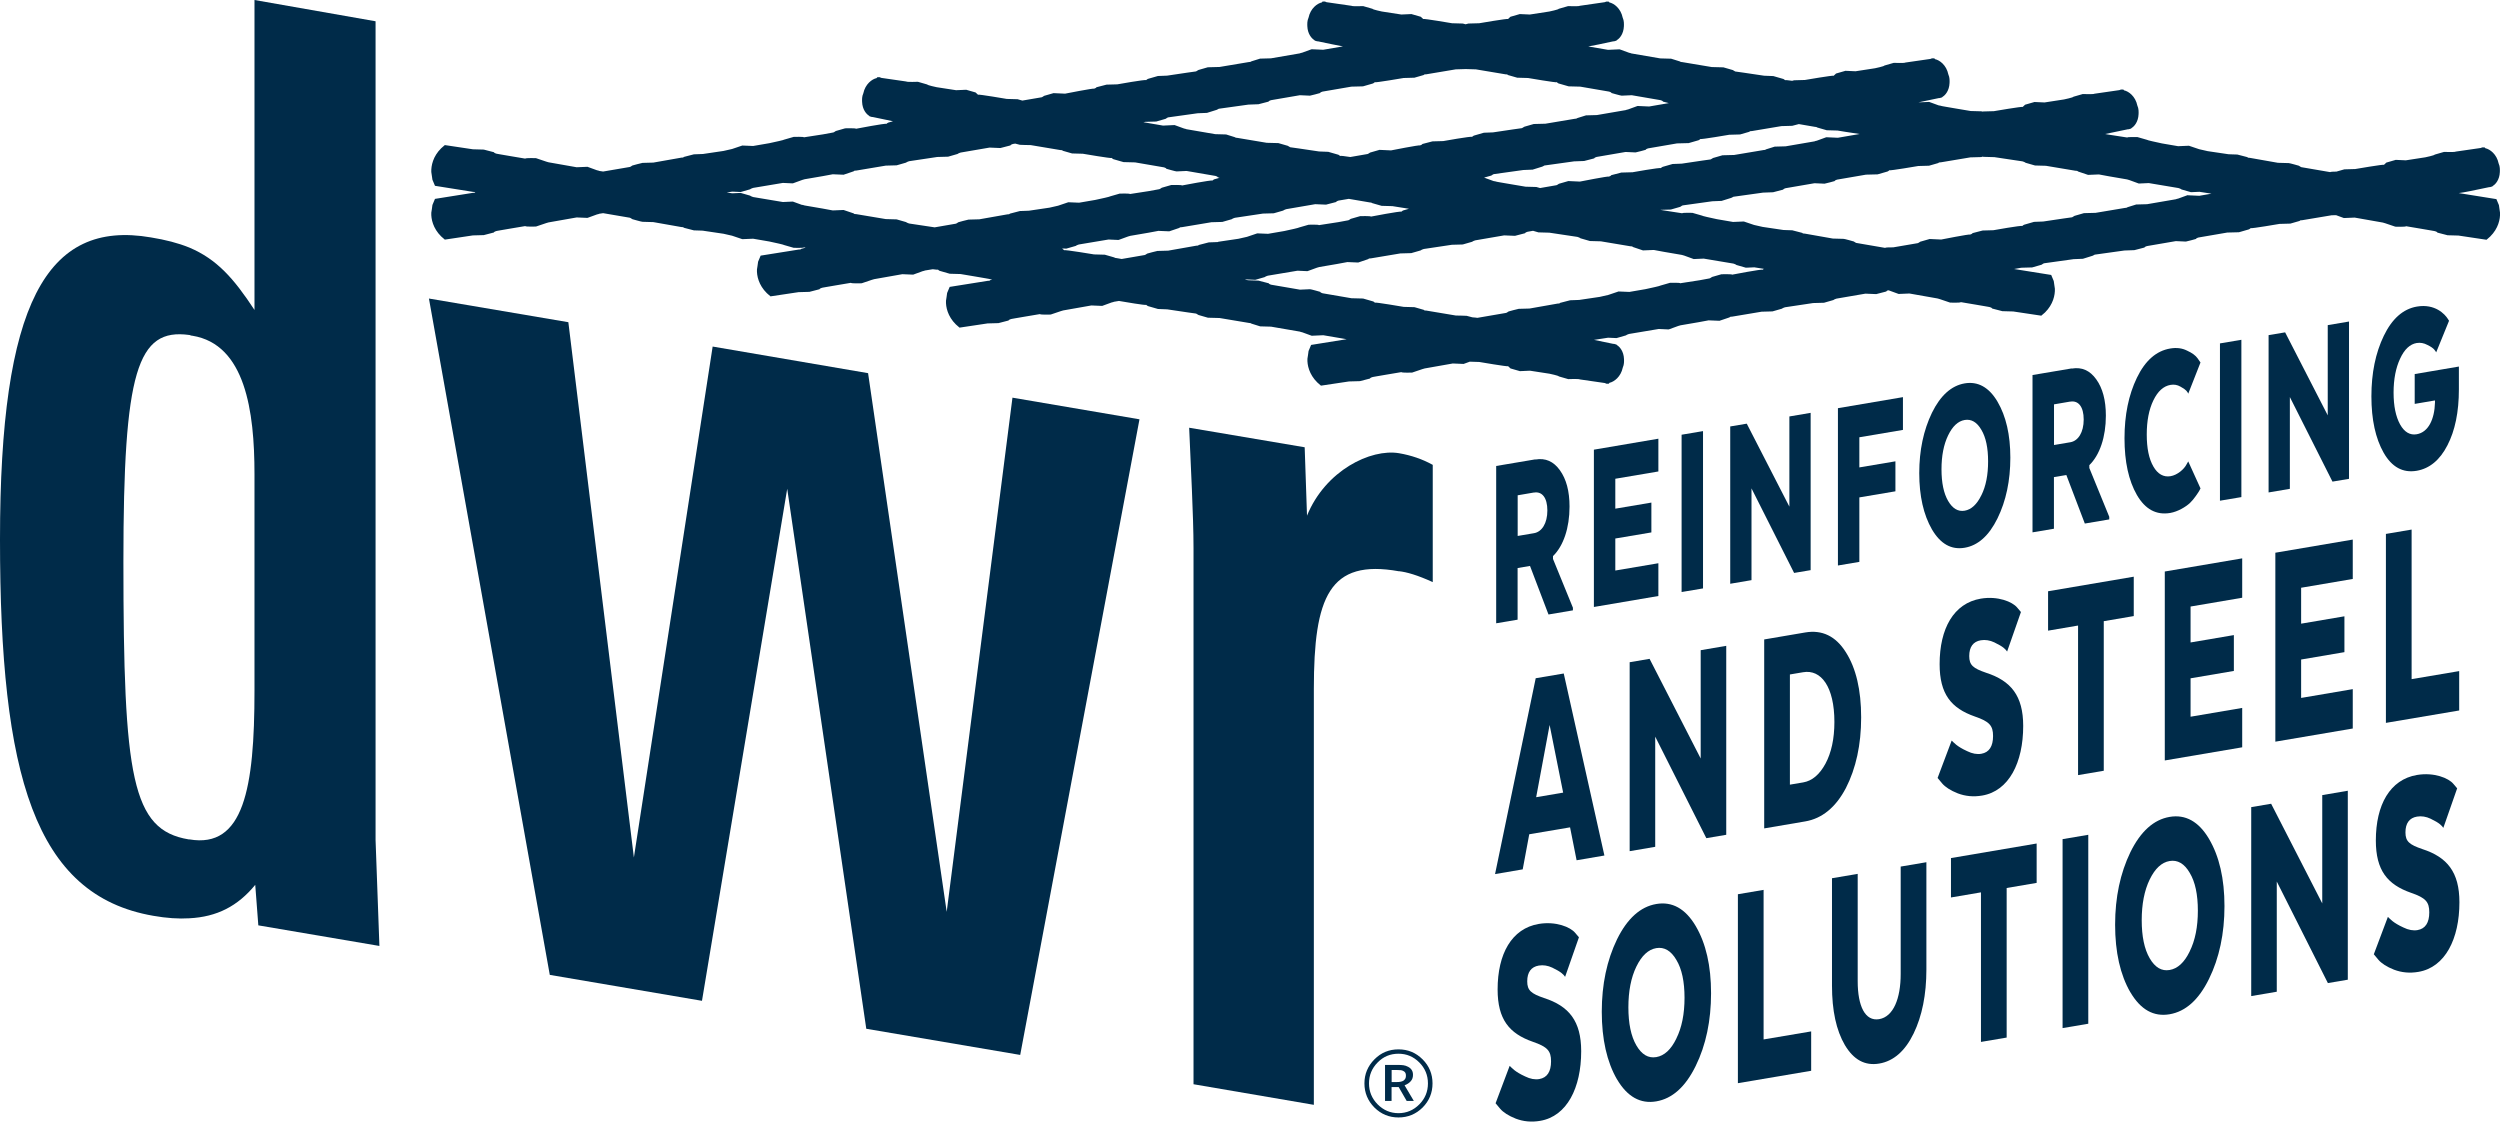 <?xml version="1.0" encoding="UTF-8"?><svg id="Capa_1" xmlns="http://www.w3.org/2000/svg" viewBox="0 0 332.63 149.22"><defs><style>.cls-1{fill:#002b49;}</style></defs><g><path class="cls-1" d="M49.97,111.79V2.83L33.86,0V41.24c-2.75-4.19-5-6.75-8.67-8.3-1.53-.62-3.16-1.03-5.1-1.35C6.12,29.18,0,40.47,0,71.78s4.59,47.34,20.4,50.07c1.74,.31,3.37,.42,4.79,.33,3.67-.19,6.43-1.6,8.77-4.45l.41,5.39,16.11,2.74-.51-14.08Zm-16.11-19.86c0,12.95-1.43,21-8.67,19.75h-.1c-7.55-1.26-8.67-8.2-8.67-36.96,0-25.39,1.84-31.1,8.77-30.15,.1,0,.2,.1,.41,.1,7.04,1.15,8.26,10.03,8.26,18.4v28.86Z"/><polygon class="cls-1" points="135.74 140.36 115.26 136.88 104.74 65.03 93.4 133.16 73.15 129.71 57.07 39.72 75.62 42.87 84.34 114.09 94.82 46.11 115.5 49.65 125.96 121.32 134.71 52.91 151.61 55.79 135.74 140.36"/><path class="cls-1" d="M186.13,76.01c-9.28-1.67-11.32,3.42-11.32,15.65v55.34l-16.01-2.74V72.93c0-4.28-.38-11.12-.58-16.02l15.37,2.6,.31,9.1c2.45-6.01,8.47-8.94,12.24-8.31q2.45,.42,4.49,1.55v15.6c-2.04-.93-3.47-1.34-4.49-1.45"/></g><path class="cls-1" d="M332.13,26.49l-4.99-.8c.74-.09,1.97-.35,4.05-.79h.1s.31-.09,.31-.09l.11-.1c.32-.19,.86-.79,.9-1.82,.01-.31,.03-.72-.16-1.14-.26-1.25-1.16-1.9-1.77-2.03l-.1-.11h-.31s-.21,.08-.21,.08l-3.32,.48c-.11,.1-1.55,.04-1.55,.04l-1.25,.36c0,.1-1.25,.36-1.25,.36l-2.59,.4-1.34-.06-1.25,.36c-.11,.1-.32,.3-.32,.3,0-.1-3.83,.56-3.83,.56l-1.44,.04-1.05,.3c-.38,0-.79,.02-.84,.07l-3.84-.66s-.21-.1-.32-.19c0,0-1.25-.36-1.35-.35l-1.44-.04-3.74-.66s-.31,.01-.31-.09l-1.35-.35s-1.44-.04-1.24-.05l-2.7-.4-1.14-.26-1.36-.46-1.44,.06-2.15-.37c-.85-.18-1.94-.42-2-.48l-1.25-.36s-1.45-.04-1.34,.06l-2.59-.4-.38-.07c.73-.14,1.7-.34,3.03-.63h.1s.31-.09,.31-.09l.11-.1c.32-.19,.86-.79,.9-1.82,.01-.31,.03-.72-.16-1.14-.26-1.25-1.16-1.9-1.77-2.03l-.1-.11h-.31s-.21,.08-.21,.08l-3.32,.48c-.11,.1-1.55,.04-1.55,.04l-1.25,.36c0,.1-1.25,.36-1.25,.36l-2.59,.4-1.34-.06-1.25,.36c-.11,.1-.32,.3-.32,.3,0-.1-3.83,.56-3.83,.56l-1.44,.04-.06,.02-.15-.04-1.44-.04s-3.94-.66-3.84-.66c0,0-.31-.09-.42-.09l-1.26-.46-1.44,.06h0c.69-.14,1.57-.32,2.73-.57h.1s.31-.09,.31-.09l.11-.1c.32-.19,.86-.79,.9-1.82,.01-.31,.03-.72-.16-1.14-.26-1.25-1.16-1.9-1.77-2.03l-.1-.11h-.31s-.21,.08-.21,.08l-3.32,.48c-.11,.1-1.55,.04-1.55,.04l-1.25,.36c0,.1-1.25,.36-1.25,.36l-2.59,.4-1.34-.06-1.25,.36c-.11,.1-.32,.3-.32,.3,0-.1-3.83,.56-3.83,.56l-1.44,.04-.25,.07c-.52-.07-.91-.12-.94-.08,0,0-.22-.2-.32-.19l-1.25-.36s-1.34-.05-1.24-.05l-2.69-.4-1.14-.16-.32-.19-1.25-.36s-1.44-.04-1.55-.04l-3.94-.66s-.21,0-.31-.09l-1.15-.36-1.45-.04-3.84-.66s-.21-.09-.31-.09l-1.26-.46-1.54,.07-2.63-.45c.75-.13,1.8-.35,3.32-.68h.1s.31-.09,.31-.09l.11-.1c.32-.19,.86-.79,.9-1.82,.01-.31,.03-.72-.16-1.14-.26-1.25-1.16-1.9-1.77-2.03l-.1-.11h-.31s-.21,.08-.21,.08l-3.32,.48c-.11,.1-1.55,.04-1.55,.04l-1.25,.36c0,.1-1.25,.36-1.25,.36l-2.59,.4-1.34-.06-1.25,.36c-.11,.1-.32,.3-.32,.3,0-.1-3.83,.56-3.83,.56l-1.44,.04-.37,.1-.37-.1-1.44-.04s-3.84-.66-3.83-.56c0,0-.22-.2-.32-.3l-1.25-.36-1.34,.06-2.59-.4s-1.25-.26-1.25-.36l-1.25-.36s-1.44,.06-1.55-.04l-3.32-.48-.21-.09h-.31s-.1,.12-.1,.12c-.61,.13-1.51,.79-1.77,2.03-.19,.42-.17,.83-.16,1.14,.04,1.03,.58,1.62,.9,1.82l.11,.1,.31,.09h.1c1.52,.32,2.57,.54,3.32,.67l-2.63,.45-1.54-.07-1.26,.46c-.1,0-.31,.09-.31,.09l-3.84,.66-1.45,.04-1.15,.36c-.11,.1-.31,.09-.31,.09l-3.94,.66c-.1,0-1.55,.04-1.55,.04l-1.25,.36-.32,.19-1.14,.16-2.69,.4c.1,0-1.24,.05-1.24,.05l-1.25,.36c-.1,0-.32,.19-.32,.19-.1-.11-3.83,.56-3.83,.56l-1.44,.04-1.35,.35c0,.1-.32,.19-.32,.19,0-.1-3.84,.66-3.84,.66l-1.54-.07-1.25,.36c-.11,.1-.32,.19-.32,.19l-2.58,.44-.63-.18-1.44-.04s-3.84-.66-3.83-.56c0,0-.22-.2-.32-.3l-1.25-.36-1.34,.06-2.59-.4s-1.25-.26-1.25-.36l-1.25-.36s-1.44,.06-1.55-.04l-3.32-.48-.21-.09h-.31s-.1,.12-.1,.12c-.61,.13-1.51,.79-1.77,2.03-.19,.42-.17,.83-.16,1.14,.04,1.03,.58,1.62,.9,1.82l.11,.1,.31,.09h.1c1.14,.24,2.01,.42,2.69,.56l-.56,.16c-.1,0-.32,.19-.32,.19-.1-.11-4.04,.65-4.04,.65,0-.1-1.44-.06-1.44-.06l-1.25,.36c-.11,.1-.32,.19-.32,.19l-1.35,.25-2.59,.4c.11-.1-1.34-.06-1.34-.06l-1.25,.36c-.06,.06-1.15,.3-2,.48l-2.15,.37-1.44-.06-1.36,.46-1.14,.26-2.7,.4c.21,0-1.24,.05-1.24,.05l-1.35,.35c0,.1-.31,.09-.31,.09l-3.74,.66-1.44,.04c-.1,0-1.35,.35-1.35,.35-.11,.1-.32,.19-.32,.19l-3.57,.61-.51-.08s-.21-.09-.31-.09l-1.26-.46-1.44,.06-3.74-.66-.31-.09-1.36-.46s-1.34-.05-1.44,.06c0,0-3.94-.66-3.84-.66,0,0-.31-.09-.32-.19l-1.35-.35s-1.34-.05-1.45-.04l-3.73-.56-.49,.43c-1.09,1.08-1.34,2.32-1.31,3.15,0,0,.14,.92,.15,1.03l.34,.81,5.08,.81s.23,0,.29,.06c-.06,.07-.29,.06-.29,.06l-5.08,.81-.34,.81c0,.1-.15,1.03-.15,1.03-.04,.82,.22,2.07,1.31,3.15l.49,.43,3.73-.56c.1,0,1.45-.04,1.45-.04l1.35-.35c0-.1,.32-.19,.32-.19-.1,0,3.84-.66,3.84-.66,.1,.11,1.44,.06,1.44,.06l1.36-.46,.31-.09,3.74-.66,1.44,.06,1.26-.46c.1,0,.31-.09,.31-.09l.51-.08,3.57,.61s.21,.1,.32,.19c0,0,1.25,.36,1.35,.35l1.44,.04,3.74,.66s.31-.01,.31,.09l1.35,.35s1.44,.04,1.24,.05l2.7,.4,1.14,.26,1.36,.46,1.44-.06,2.15,.37c.85,.18,1.94,.42,2,.48l1.25,.36s1.45,.04,1.34-.06l.25,.04-.6,.16c0,.1-.31,.09-.31,.09l-5.08,.81-.34,.81c0,.1-.15,1.03-.15,1.03-.04,.82,.22,2.07,1.31,3.15l.49,.43,3.73-.56c.1,0,1.45-.04,1.45-.04l1.35-.35c0-.1,.32-.19,.32-.19-.1,0,3.84-.66,3.84-.66,.1,.11,1.44,.06,1.44,.06l1.36-.46,.31-.09,3.74-.66,1.44,.06,1.26-.46c.1,0,.31-.09,.31-.09l1.04-.17c.39,.05,.66,.08,.69,.05,0,0,.21,.2,.32,.19l1.25,.36,1.44,.04s3.94,.66,3.84,.66c0,0,.24,.07,.37,.08l-.27,.07c0,.1-.31,.09-.31,.09l-5.08,.81-.34,.81c0,.1-.15,1.03-.15,1.03-.04,.82,.22,2.07,1.31,3.15l.49,.43,3.73-.56c.1,0,1.45-.04,1.45-.04l1.35-.35c0-.1,.32-.19,.32-.19-.1,0,3.84-.66,3.84-.66,.1,.11,1.44,.06,1.44,.06l1.36-.46,.31-.09,3.74-.66,1.44,.06,1.26-.46c.1,0,.31-.09,.31-.09l.66-.11c.77,.13,3.55,.61,3.63,.52,0,0,.22,.2,.32,.19l1.25,.36s1.34,.05,1.24,.05l2.69,.4,1.14,.16,.32,.19,1.25,.36s1.44,.04,1.55,.04l3.94,.66s.21,0,.31,.09l1.15,.36,1.45,.04,3.84,.66s.21,.09,.31,.09l1.26,.46,1.54-.07,3.11,.53-4.73,.76-.34,.81c0,.1-.15,1.03-.15,1.03-.04,.82,.22,2.07,1.31,3.15l.49,.43,3.73-.56c.1,0,1.45-.04,1.45-.04l1.35-.35c0-.1,.32-.19,.32-.19-.1,0,3.84-.66,3.84-.66,.1,.11,1.44,.06,1.44,.06l1.36-.46,.31-.09,3.74-.66,1.44,.06,.82-.3,1.27,.04s3.84,.66,3.83,.56c0,0,.22,.2,.32,.3l1.25,.36,1.34-.06,2.59,.4s1.25,.26,1.25,.36l1.25,.36s1.44-.06,1.55,.04l3.32,.48,.21,.09h.31s.1-.12,.1-.12c.61-.13,1.51-.79,1.77-2.03,.19-.42,.17-.83,.16-1.14-.04-1.03-.58-1.62-.9-1.82l-.11-.1-.31-.09h-.1c-1.07-.22-1.9-.4-2.57-.53l1.87-.29,1.13,.05,1.25-.36c.11-.1,.42-.19,.42-.19l3.94-.66h0s1.33,.06,1.33,.06l1.26-.46,.31-.09,2.39-.41,1.35-.25,1.44,.06,1.36-.46c0-.1,.31-.09,.31-.09l3.94-.66,1.45-.04,1.25-.36c.11-.1,.42-.19,.42-.19l3.73-.56,1.45-.04,1.25-.36c.11-.1,.42-.19,.42-.19l3.84-.66,1.44,.06,1.35-.35c0-.07,.14-.13,.23-.16,.05,.02,.1,.03,.14,.03l1.26,.46,1.44-.06,3.74,.66,.31,.09,1.36,.46s1.34,.05,1.44-.06c0,0,3.94,.66,3.84,.66,0,0,.31,.09,.32,.19l1.35,.35s1.34,.05,1.45,.04l3.73,.56,.5-.43c1.09-1.08,1.34-2.32,1.31-3.15,0,0-.14-.92-.15-1.03l-.34-.81-4.94-.79,.97-.17,1.44-.04,1.25-.36c.11-.1,.32-.19,.32-.19l3.94-.55,1.24-.05,1.15-.36c.1,0,.42-.19,.42-.19l3.94-.55c.1,0,1.34-.05,1.34-.05l1.35-.35c0-.1,.32-.19,.32-.19l3.84-.66,1.34,.06c.1,0,1.35-.35,1.35-.35,0-.1,.32-.19,.32-.19l3.84-.66c.1,0,1.55-.04,1.55-.04l1.25-.36c.1,0,.32-.19,.32-.19,0,.1,3.83-.56,3.83-.56l1.44-.04,1.25-.36c0-.1,.31-.09,.31-.09l3.94-.66c.08,0,.32,0,.59-.01l1.03,.38,1.44-.06,3.74,.66,.31,.09,1.36,.46s1.34,.05,1.44-.06c0,0,3.94,.66,3.84,.66,0,0,.31,.09,.32,.19l1.35,.35s1.34,.05,1.45,.04l3.73,.56,.49-.43c1.09-1.08,1.34-2.32,1.31-3.15,0,0-.14-.92-.15-1.03l-.34-.81Zm-114.97-3.57l-1.44,.04-1.35,.35c0,.1-.32,.19-.32,.19,0-.1-3.84,.66-3.84,.66l-1.54-.07-1.25,.36c-.11,.1-.32,.19-.32,.19l-2.19,.38-.49-.14-1.44-.04s-3.94-.66-3.84-.66c0,0-.31-.09-.42-.09l-1.26-.46h0s.96-.27,.96-.27c.11-.1,.32-.19,.32-.19l3.94-.55,1.24-.05,1.15-.36c.1,0,.42-.19,.42-.19l3.94-.55c.1,0,1.34-.05,1.34-.05l1.35-.35c0-.1,.32-.19,.32-.19l3.84-.66,1.34,.06c.1,0,1.35-.35,1.35-.35,0-.1,.32-.19,.32-.19l3.84-.66c.1,0,1.55-.04,1.55-.04l1.25-.36c.1,0,.32-.19,.32-.19,0,.1,3.83-.56,3.83-.56l1.44-.04,1.25-.36c0-.1,.31-.09,.31-.09l3.94-.66c.2,0,1.44-.04,1.44-.04l.88-.23,2.15,.37s.21,0,.31,.09l1.25,.36s1.34,.05,1.44,.04c0,0,1.78,.3,2.94,.46l-2.9,.5-1.54-.07-1.26,.46c-.1,0-.31,.09-.31,.09l-3.84,.66-1.45,.04-1.15,.36c-.11,.1-.31,.09-.31,.09l-3.94,.66c-.1,0-1.55,.04-1.55,.04l-1.25,.36-.32,.19-1.14,.16-2.69,.4c.1,0-1.24,.05-1.24,.05l-1.25,.36c-.1,0-.32,.19-.32,.19-.1-.11-3.83,.56-3.83,.56Zm-55.09,9.28c.21,0-1.24,.05-1.24,.05l-1.35,.35c0,.1-.31,.09-.31,.09l-3.74,.66-1.44,.04c-.1,0-1.35,.35-1.35,.35-.11,.1-.32,.19-.32,.19l-3.08,.53-.68-.12s-.21,0-.31-.09l-1.25-.36s-1.34-.05-1.44-.04c0,0-3.94-.66-3.94-.55,0,0-.21-.13-.29-.24l.55,.02,1.25-.36c.11-.1,.42-.19,.42-.19l3.94-.66h0s1.33,.06,1.33,.06l1.26-.46,.31-.09,2.39-.41,1.35-.25,1.44,.06,1.36-.46c0-.1,.31-.09,.31-.09l3.94-.66,1.45-.04,1.25-.36c.11-.1,.42-.19,.42-.19l3.73-.56,1.45-.04,1.25-.36c.11-.1,.42-.19,.42-.19l3.84-.66,1.44,.06,1.35-.35c0-.1,.32-.19,.32-.19l1.36-.23,2.81,.48s.21,0,.31,.09l1.25,.36s1.34,.05,1.44,.04c0,0,1.14,.19,2.19,.35l-.69,.2c-.1,0-.32,.19-.32,.19-.1-.11-4.04,.65-4.04,.65,0-.1-1.44-.06-1.44-.06l-1.25,.36c-.11,.1-.32,.19-.32,.19l-1.35,.25-2.59,.4c.11-.1-1.34-.06-1.34-.06l-1.25,.36c-.06,.06-1.15,.3-2,.48l-2.15,.37-1.44-.06-1.36,.46-1.14,.26-2.7,.4Zm-8.23-16.03l1.25-.36c.11-.1,.32-.19,.32-.19l3.94-.55,1.24-.05,1.15-.36c.1,0,.42-.19,.42-.19l3.94-.55c.1,0,1.34-.05,1.34-.05l1.35-.35c0-.1,.32-.19,.32-.19l3.84-.66,1.34,.06c.1,0,1.35-.35,1.35-.35,0-.1,.32-.19,.32-.19l3.84-.66c.1,0,1.55-.04,1.55-.04l1.25-.36c.1,0,.32-.19,.32-.19,0,.1,3.83-.56,3.83-.56l1.44-.04,1.25-.36c0-.1,.31-.09,.31-.09l3.94-.66c.17,0,1.04-.03,1.34-.04,.3,.01,1.17,.04,1.34,.04l3.94,.66s.31-.01,.31,.09l1.25,.36,1.44,.04s3.84,.66,3.83,.56c0,0,.21,.2,.32,.19l1.25,.36s1.44,.04,1.55,.04l3.84,.66s.31,.09,.32,.19c0,0,1.25,.36,1.35,.35l1.34-.06,3.84,.66s.31,.09,.32,.19l.77,.2-2.62,.45-1.54-.07-1.26,.46c-.1,0-.31,.09-.31,.09l-3.84,.66-1.45,.04-1.15,.36c-.11,.1-.31,.09-.31,.09l-3.94,.66c-.1,0-1.55,.04-1.55,.04l-1.25,.36-.32,.19-1.14,.16-2.69,.4c.1,0-1.24,.05-1.24,.05l-1.25,.36c-.1,0-.32,.19-.32,.19-.1-.11-3.83,.56-3.83,.56l-1.44,.04-1.35,.35c0,.1-.32,.19-.32,.19,0-.1-3.84,.66-3.84,.66l-1.54-.07-1.25,.36c-.11,.1-.32,.19-.32,.19l-2.31,.4c-.72-.11-1.32-.19-1.36-.14,0,0-.22-.2-.32-.19l-1.25-.36s-1.34-.05-1.24-.05l-2.69-.4-1.14-.16-.32-.19-1.25-.36s-1.44-.04-1.55-.04l-3.94-.66s-.21,0-.31-.09l-1.15-.36-1.45-.04-3.84-.66s-.21-.09-.31-.09l-1.26-.46-1.54,.07-2.61-.45,.28-.05,1.44-.04Zm-47.09,11.11l-1.26-.46-1.33,.06h0s-3.94-.66-3.94-.66c0,0-.31-.09-.42-.19l-1.25-.36-1.13,.05-.73-.11,.73-.11,1.13,.05,1.25-.36c.11-.1,.42-.19,.42-.19l3.94-.66h0s1.33,.06,1.33,.06l1.26-.46,.31-.09,2.39-.41,1.35-.25,1.44,.06,1.36-.46c0-.1,.31-.09,.31-.09l3.94-.66,1.45-.04,1.25-.36c.11-.1,.42-.19,.42-.19l3.73-.56,1.45-.04,1.25-.36c.11-.1,.42-.19,.42-.19l3.84-.66,1.44,.06,1.35-.35c0-.1,.32-.19,.32-.19l.31-.05,.62,.16s1.24,.05,1.44,.04l3.94,.66s.31-.01,.31,.09l1.25,.36,1.44,.04s3.84,.66,3.83,.56c0,0,.21,.2,.32,.19l1.25,.36s1.44,.04,1.55,.04l3.84,.66s.31,.09,.32,.19c0,0,1.25,.36,1.35,.35l1.34-.06,3.84,.66s.31,.09,.32,.19l.23,.06-.64,.18c-.1,0-.32,.19-.32,.19-.1-.11-4.04,.65-4.04,.65,0-.1-1.44-.06-1.44-.06l-1.25,.36c-.11,.1-.32,.19-.32,.19l-1.35,.25-2.59,.4c.11-.1-1.34-.06-1.34-.06l-1.25,.36c-.06,.06-1.15,.3-2,.48l-2.15,.37-1.44-.06-1.36,.46-1.14,.26-2.7,.4c.21,0-1.24,.05-1.24,.05l-1.35,.35c0,.1-.31,.09-.31,.09l-3.74,.66-1.44,.04c-.1,0-1.35,.35-1.35,.35-.11,.1-.32,.19-.32,.19l-2.83,.49-3.39-.51s-.31-.09-.42-.19l-1.25-.36-1.45-.04-3.94-.66s-.31,.01-.31-.09l-1.36-.46-1.44,.06-1.35-.25-2.39-.41-.31-.09Zm123.73,9.27c0-.1-1.44-.06-1.44-.06l-1.25,.36c-.11,.1-.32,.19-.32,.19l-1.35,.25-2.59,.4c.11-.1-1.34-.06-1.34-.06l-1.25,.36c-.06,.06-1.15,.3-2,.48l-2.15,.37-1.44-.06-1.36,.46-1.14,.26-2.7,.4c.21,0-1.24,.05-1.24,.05l-1.35,.35c0,.1-.31,.09-.31,.09l-3.74,.66-1.44,.04c-.1,0-1.35,.35-1.35,.35-.11,.1-.32,.19-.32,.19l-3.84,.66s-.34-.06-.66-.07l-.76-.2s-1.24-.05-1.44-.04l-3.94-.66s-.31,.01-.31-.09l-1.25-.36-1.44-.04s-3.84-.66-3.83-.56c0,0-.21-.2-.32-.19l-1.25-.36s-1.44-.04-1.55-.04l-3.84-.66s-.31-.09-.32-.19c0,0-1.25-.36-1.35-.35l-1.34,.06-3.84-.66s-.31-.09-.32-.19l-1.35-.35s-1.24-.05-1.34-.05l-.49-.07,.27-.04,1.13,.05,1.25-.36c.11-.1,.42-.19,.42-.19l3.94-.66h0s1.33,.06,1.33,.06l1.26-.46,.31-.09,2.39-.41,1.35-.25,1.44,.06,1.36-.46c0-.1,.31-.09,.31-.09l3.94-.66,1.45-.04,1.25-.36c.11-.1,.42-.19,.42-.19l3.73-.56,1.45-.04,1.25-.36c.11-.1,.42-.19,.42-.19l3.84-.66,1.44,.06,1.35-.35c0-.1,.32-.19,.32-.19l.73-.13,.72,.21,1.45,.04,3.73,.56s.31,.09,.42,.19l1.25,.36,1.45,.04,3.94,.66s.31-.01,.31,.09l1.36,.46,1.44-.06,1.35,.25,2.39,.41,.31,.09,1.26,.46,1.33-.06h0s3.94,.66,3.94,.66c0,0,.31,.09,.42,.19l1.25,.36,1.13-.05,1.26,.2c-.08,.05-.15,.12-.15,.12-.1-.11-4.04,.65-4.04,.65Zm60.6-10.59l-1.26,.46c-.1,0-.31,.09-.31,.09l-3.84,.66-1.45,.04-1.15,.36c-.11,.1-.31,.09-.31,.09l-3.94,.66c-.1,0-1.55,.04-1.55,.04l-1.25,.36-.32,.19-1.14,.16-2.69,.4c.1,0-1.24,.05-1.24,.05l-1.25,.36c-.1,0-.32,.19-.32,.19-.1-.11-3.83,.56-3.83,.56l-1.44,.04-1.35,.35c0,.1-.32,.19-.32,.19,0-.1-3.84,.66-3.84,.66l-1.54-.07-1.25,.36c-.11,.1-.32,.19-.32,.19l-3.27,.56c-.43,0-1.03,0-1.09,.07l-3.84-.66s-.21-.1-.32-.19c0,0-1.25-.36-1.35-.35l-1.44-.04-3.74-.66s-.31,.01-.31-.09l-1.35-.35s-1.44-.04-1.24-.05l-2.7-.4-1.14-.26-1.36-.46-1.44,.06-2.15-.37c-.85-.18-1.94-.42-2-.48l-1.25-.36s-1.45-.04-1.34,.06l-2.59-.4-.34-.06,1.4-.04,1.25-.36c.11-.1,.32-.19,.32-.19l3.94-.55,1.24-.05,1.15-.36c.1,0,.42-.19,.42-.19l3.94-.55c.1,0,1.34-.05,1.34-.05l1.35-.35c0-.1,.32-.19,.32-.19l3.84-.66,1.34,.06c.1,0,1.35-.35,1.35-.35,0-.1,.32-.19,.32-.19l3.84-.66c.1,0,1.55-.04,1.55-.04l1.25-.36c.1,0,.32-.19,.32-.19,0,.1,3.83-.56,3.83-.56l1.44-.04,1.25-.36c0-.1,.31-.09,.31-.09l3.94-.66c.2,0,1.44-.04,1.44-.04l.21-.06,.1,.03,1.45,.04,3.73,.56s.31,.09,.42,.19l1.25,.36,1.45,.04,3.94,.66s.31-.01,.31,.09l1.36,.46,1.44-.06,1.35,.25,2.39,.41,.31,.09,1.26,.46,1.33-.06h0s3.94,.66,3.94,.66c0,0,.31,.09,.42,.19l1.25,.36,1.13-.05,1.6,.25-1.62,.28-1.54-.07Z"/><g><path class="cls-1" d="M186.07,148.68c1.25,0,2.32-.44,3.21-1.32,.88-.89,1.32-1.96,1.32-3.21s-.44-2.32-1.32-3.2c-.89-.89-1.95-1.33-3.21-1.33s-2.32,.44-3.2,1.33c-.88,.89-1.33,1.95-1.33,3.2s.45,2.32,1.33,3.21c.89,.88,1.95,1.32,3.2,1.32Zm-2.77-7.32c.76-.78,1.68-1.16,2.77-1.16s2,.39,2.77,1.16c.77,.78,1.15,1.71,1.15,2.79s-.38,2.02-1.15,2.79c-.76,.77-1.69,1.17-2.77,1.17s-2-.4-2.77-1.17c-.77-.78-1.15-1.71-1.15-2.79s.38-2.02,1.15-2.79Z"/><path class="cls-1" d="M185.16,144.64h.94l1.06,1.84h.95l-1.23-2.08c.35-.13,.62-.31,.82-.54,.2-.22,.3-.5,.3-.84,0-.26-.05-.47-.16-.64-.1-.17-.26-.32-.49-.44-.2-.11-.42-.18-.63-.21-.21-.03-.48-.04-.81-.04h-1.63v4.79h.87v-1.84Zm0-2.27h.78c.19,0,.34,.01,.46,.02,.12,.02,.24,.06,.34,.12,.12,.06,.2,.14,.25,.24,.05,.1,.07,.21,.07,.33,0,.16-.01,.29-.06,.39-.05,.1-.12,.2-.23,.29-.1,.07-.23,.13-.39,.16-.16,.04-.34,.05-.56,.05h-.66v-1.6Z"/></g><g><path class="cls-1" d="M204.29,61.14c1.34-.23,2.42,.25,3.26,1.43,.85,1.18,1.28,2.78,1.28,4.84,0,2.82-.81,5.23-2.2,6.58v.38l2.65,6.49v.35l-3.25,.55-2.46-6.46-1.65,.28v6.87l-2.85,.48v-20.93l5.21-.88Zm-.2,4.39l-2.16,.37v5.41l2.18-.37c1.04-.18,1.77-1.31,1.77-3.02s-.71-2.57-1.79-2.38Z"/><path class="cls-1" d="M219.72,70.84l-4.8,.81v4.26l5.73-.97v4.36l-8.58,1.46v-20.93l8.58-1.46v4.36l-5.73,.97v3.98l4.8-.81v3.98Z"/><path class="cls-1" d="M226.59,78.29l-2.85,.48v-20.93l2.85-.48v20.93Z"/><path class="cls-1" d="M240.91,75.86l-2.2,.37-5.67-11.25v12.21l-2.83,.48v-20.93l2.2-.37,5.67,11.04v-12l2.83-.48v20.93Z"/><path class="cls-1" d="M252.19,65.37l-4.8,.81v8.58l-2.85,.48v-20.93l8.65-1.47v4.36l-5.8,.98v4.01l4.8-.81v3.98Z"/><path class="cls-1" d="M257.05,70.44c-1.12-1.94-1.69-4.46-1.69-7.49s.57-5.71,1.69-8.03c1.14-2.32,2.6-3.61,4.35-3.91s3.23,.5,4.37,2.43c1.14,1.94,1.71,4.42,1.71,7.46s-.57,5.75-1.71,8.07c-1.14,2.32-2.6,3.61-4.37,3.91s-3.21-.5-4.35-2.44Zm6.57-4.53c.61-1.22,.9-2.74,.9-4.52s-.29-3.2-.9-4.21c-.59-1.02-1.34-1.45-2.22-1.3s-1.61,.83-2.2,2.05c-.59,1.22-.88,2.73-.88,4.51s.29,3.2,.88,4.21,1.32,1.45,2.2,1.3,1.63-.83,2.22-2.05Z"/><path class="cls-1" d="M275.65,49.04c1.34-.23,2.42,.25,3.26,1.43,.85,1.18,1.28,2.78,1.28,4.84,0,2.82-.81,5.23-2.2,6.58v.38l2.65,6.49v.35l-3.25,.55-2.46-6.46-1.65,.28v6.87l-2.85,.48v-20.93l5.21-.88Zm-.2,4.39l-2.16,.37v5.41l2.18-.37c1.04-.18,1.77-1.31,1.77-3.02s-.71-2.57-1.79-2.38Z"/><path class="cls-1" d="M292.79,64.97c-.08,.15-.14,.34-.63,1.02-.24,.35-.49,.64-.79,.94-.57,.52-1.59,1.14-2.62,1.32-1.85,.31-3.32-.48-4.43-2.39-1.1-1.91-1.65-4.43-1.65-7.54s.55-5.78,1.65-8.06c1.1-2.28,2.58-3.58,4.43-3.89,.83-.14,1.57-.06,2.24,.28,.67,.3,1.14,.65,1.4,1.02l.39,.56-1.63,4.15c-.1-.23-.24-.52-1.04-.94-.41-.24-.85-.31-1.32-.23-.93,.16-1.69,.84-2.28,2.06s-.88,2.73-.88,4.55,.29,3.23,.88,4.25,1.36,1.44,2.28,1.29,1.81-.94,2.12-1.55l.24-.42,1.63,3.59Z"/><path class="cls-1" d="M298.22,66.14l-2.85,.48v-20.93l2.85-.48v20.93Z"/><path class="cls-1" d="M312.54,63.71l-2.2,.37-5.67-11.25v12.21l-2.83,.48v-20.93l2.2-.37,5.67,11.04v-12l2.83-.48v20.93Z"/><path class="cls-1" d="M321.28,49.77l5.88-1v3.04c0,3-.51,5.49-1.53,7.45-1,1.95-2.38,3.09-4.09,3.38-1.83,.31-3.3-.49-4.39-2.4-1.08-1.91-1.63-4.4-1.63-7.5s.55-5.78,1.65-8.06c1.1-2.28,2.58-3.58,4.41-3.89,2.4-.41,3.72,1.01,4.11,1.64l.16,.25-1.71,4.2c-.14-.22-.26-.55-1.18-.99-.45-.24-.92-.33-1.42-.25-.88,.15-1.63,.83-2.2,2.08-.57,1.21-.87,2.73-.87,4.51s.29,3.2,.87,4.25c.57,1.02,1.32,1.45,2.2,1.3,1.55-.26,2.38-1.97,2.44-4.25v-.25l-2.7,.46v-3.98Z"/><path class="cls-1" d="M213.46,113.83l-3.69,.63-.87-4.38-5.43,.92-.87,4.67-3.68,.63,5.41-26.06,3.73-.63,5.41,24.22Zm-9.07-7.76l3.59-.61-1.8-9-1.79,9.61Z"/><path class="cls-1" d="M229.68,111.07l-2.65,.45-6.8-13.51v14.66l-3.4,.58v-25.14l2.65-.45,6.8,13.26v-14.41l3.4-.58v25.14Z"/><path class="cls-1" d="M234.73,110.22v-25.14l5.46-.93c2.24-.38,4.06,.48,5.41,2.64,1.35,2.12,2.03,5.02,2.03,8.66s-.69,6.78-2.03,9.4c-1.35,2.57-3.17,4.06-5.41,4.44l-5.46,.93Zm3.42-20.48v14.66l1.77-.3c1.18-.2,2.17-1.04,2.95-2.47,.8-1.48,1.2-3.35,1.2-5.57,0-4.69-1.77-7.03-4.16-6.62l-1.77,.3Z"/><path class="cls-1" d="M259.67,98.53c.31,.28,.66,.77,2.06,1.41,.68,.34,1.32,.45,1.89,.35,1.04-.18,1.56-.98,1.56-2.36s-.47-1.93-2.43-2.6c-3.14-1.1-4.68-2.98-4.68-6.96,0-4.74,1.87-8.11,5.48-8.72,2.27-.38,4.21,.42,4.84,1.19l.5,.59-1.84,5.26c-.21-.3-.47-.63-1.7-1.22-.59-.28-1.21-.38-1.8-.28-1.02,.17-1.54,.89-1.54,2.1s.52,1.63,2.24,2.22c3.31,1.07,4.94,3.06,4.94,7.08,0,4.86-1.89,8.66-5.46,9.26-1.16,.2-2.24,.09-3.24-.29-.97-.38-1.68-.85-2.08-1.32l-.61-.73,1.87-4.97Z"/><path class="cls-1" d="M272.49,78.67l11.41-1.94v5.24l-3.99,.68v19.9l-3.42,.58v-19.9l-3.99,.68v-5.24Z"/><path class="cls-1" d="M297.22,89.27l-5.76,.98v5.11l6.87-1.17v5.24l-10.3,1.75v-25.14l10.3-1.75v5.24l-6.87,1.17v4.78l5.76-.98v4.78Z"/><path class="cls-1" d="M311.93,86.77l-5.76,.98v5.11l6.87-1.17v5.24l-10.3,1.75v-25.14l10.3-1.75v5.24l-6.87,1.17v4.78l5.76-.98v4.78Z"/><path class="cls-1" d="M317.45,96.18v-25.14l3.42-.58v19.9l6.33-1.07v5.24l-9.75,1.65Z"/><path class="cls-1" d="M200.86,141.81c.31,.28,.66,.77,2.06,1.41,.68,.34,1.32,.45,1.89,.35,1.04-.18,1.56-.98,1.56-2.36s-.47-1.93-2.43-2.6c-3.14-1.1-4.68-2.98-4.68-6.96,0-4.74,1.87-8.11,5.48-8.72,2.27-.38,4.21,.42,4.84,1.19l.5,.59-1.84,5.26c-.21-.3-.47-.63-1.7-1.22-.59-.28-1.21-.38-1.8-.28-1.02,.17-1.54,.89-1.54,2.1s.52,1.63,2.24,2.22c3.31,1.07,4.94,3.06,4.94,7.08,0,4.86-1.89,8.66-5.46,9.26-1.16,.2-2.24,.09-3.24-.29-.97-.38-1.68-.85-2.08-1.32l-.61-.73,1.87-4.97Z"/><path class="cls-1" d="M215.15,143.62c-1.35-2.33-2.03-5.35-2.03-9s.68-6.86,2.03-9.64c1.37-2.79,3.12-4.34,5.22-4.7s3.87,.6,5.24,2.92c1.37,2.32,2.05,5.31,2.05,8.95s-.68,6.91-2.05,9.69c-1.37,2.79-3.12,4.34-5.24,4.7-2.1,.36-3.85-.6-5.22-2.93Zm7.89-5.44c.73-1.46,1.09-3.28,1.09-5.42s-.35-3.83-1.09-5.05c-.71-1.22-1.61-1.74-2.67-1.56s-1.94,1-2.65,2.46c-.71,1.46-1.06,3.28-1.06,5.42s.35,3.84,1.06,5.06c.71,1.22,1.58,1.74,2.65,1.56s1.96-1,2.67-2.46Z"/><path class="cls-1" d="M231.23,144.12v-25.14l3.42-.58v19.9l6.33-1.07v5.24l-9.75,1.65Z"/><path class="cls-1" d="M245.47,139.06c-1.16-1.98-1.72-4.61-1.72-7.92v-14.29l3.42-.58v14.29c0,3.31,.99,5.36,2.86,5.04s2.86-2.7,2.86-6.01v-14.29l3.42-.58v14.29c0,3.31-.57,6.17-1.7,8.5-1.13,2.33-2.67,3.68-4.58,4s-3.4-.51-4.56-2.45Z"/><path class="cls-1" d="M259.57,114.17l11.41-1.94v5.24l-3.99,.68v19.9l-3.42,.58v-19.9l-3.99,.68v-5.24Z"/><path class="cls-1" d="M277.85,136.21l-3.42,.58v-25.14l3.42-.58v25.14Z"/><path class="cls-1" d="M283.45,132.03c-1.35-2.33-2.03-5.35-2.03-9s.69-6.86,2.03-9.64c1.37-2.79,3.12-4.34,5.22-4.7s3.87,.6,5.24,2.92c1.37,2.32,2.06,5.31,2.06,8.95s-.69,6.91-2.06,9.69c-1.37,2.79-3.12,4.34-5.24,4.7s-3.85-.6-5.22-2.93Zm7.89-5.44c.73-1.46,1.09-3.28,1.09-5.42s-.35-3.83-1.09-5.05c-.71-1.22-1.61-1.74-2.67-1.56-1.06,.18-1.94,1-2.65,2.46s-1.06,3.28-1.06,5.42,.35,3.84,1.06,5.06,1.58,1.74,2.65,1.56,1.96-1,2.67-2.46Z"/><path class="cls-1" d="M312.38,130.35l-2.65,.45-6.8-13.51v14.66l-3.4,.58v-25.14l2.65-.45,6.8,13.26v-14.41l3.4-.58v25.14Z"/><path class="cls-1" d="M317.71,121.99c.31,.28,.66,.77,2.06,1.41,.68,.34,1.32,.45,1.89,.35,1.04-.18,1.56-.98,1.56-2.36s-.47-1.93-2.43-2.6c-3.14-1.1-4.68-2.98-4.68-6.96,0-4.74,1.87-8.11,5.48-8.72,2.27-.38,4.21,.42,4.84,1.19l.5,.59-1.84,5.26c-.21-.3-.47-.63-1.7-1.22-.59-.28-1.2-.38-1.8-.28-1.02,.17-1.54,.89-1.54,2.1s.52,1.63,2.24,2.22c3.31,1.07,4.94,3.06,4.94,7.08,0,4.86-1.89,8.66-5.46,9.26-1.16,.2-2.24,.09-3.24-.29-.97-.38-1.68-.85-2.08-1.32l-.61-.73,1.87-4.97Z"/></g></svg>
